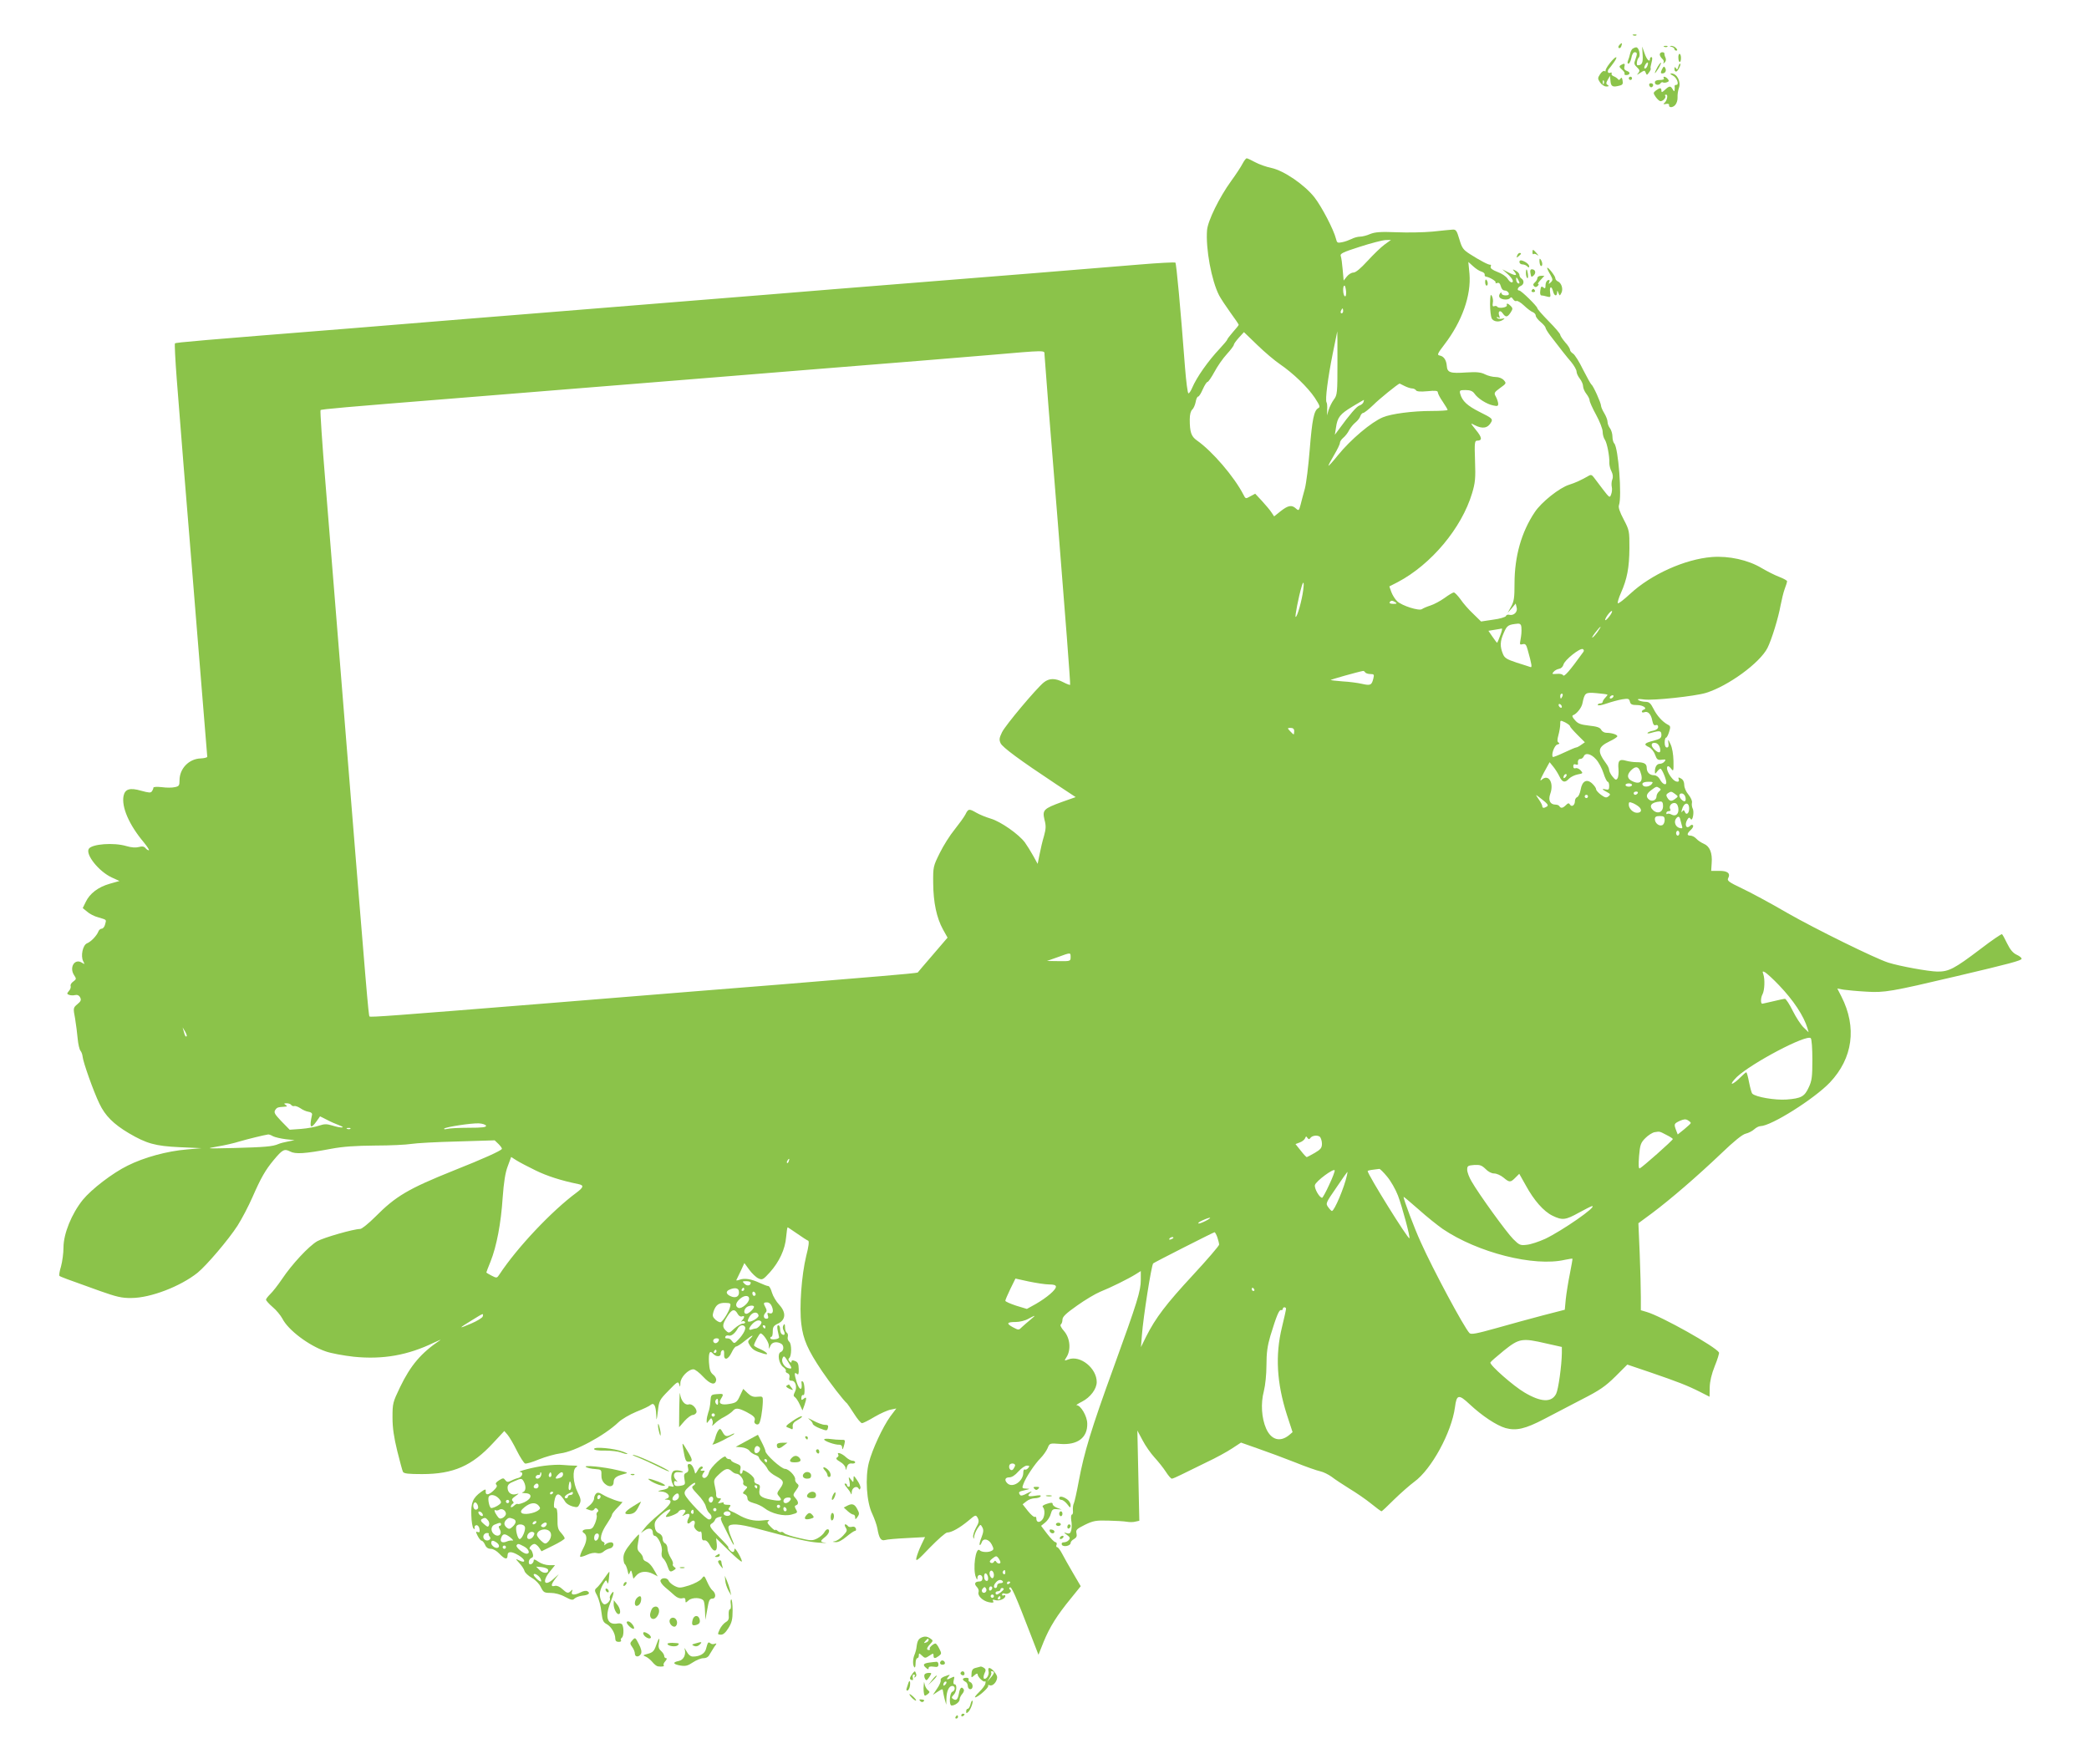 <?xml version="1.0" standalone="no"?>
<!DOCTYPE svg PUBLIC "-//W3C//DTD SVG 20010904//EN"
 "http://www.w3.org/TR/2001/REC-SVG-20010904/DTD/svg10.dtd">
<svg version="1.0" xmlns="http://www.w3.org/2000/svg"
 width="1280pt" height="1081pt" viewBox="0 0 1280 1081"
 preserveAspectRatio="xMidYMid meet">
<g transform="translate(0,1081) scale(0.1,-0.1)"
fill="#8bc34a" stroke="none">
<path d="M10008 10593 c7 -3 16 -2 19 1 4 3 -2 6 -13 5 -11 0 -14 -3 -6 -6z"/>
<path d="M9923 10535 c-7 -8 -9 -16 -4 -19 5 -3 12 1 15 10 8 22 4 25 -11 9z"/>
<path d="M10198 10523 c7 -3 16 -2 19 1 4 3 -2 6 -13 5 -11 0 -14 -3 -6 -6z"/>
<path d="M10243 10523 c9 -2 17 -9 17 -14 0 -5 5 -9 11 -9 8 0 8 5 -1 15 -7 8
-20 14 -29 14 -13 -1 -13 -2 2 -6z"/>
<path d="M10004 10512 c-6 -4 -13 -18 -16 -32 -3 -14 -9 -33 -13 -42 -4 -11
-3 -18 3 -18 6 0 14 16 18 35 3 20 12 35 20 35 17 0 17 -10 4 -46 -9 -22 -7
-30 10 -46 18 -17 19 -22 8 -36 -11 -13 -9 -13 13 2 25 16 27 16 33 0 6 -16 8
-15 20 2 8 10 13 22 10 25 -2 3 1 20 6 38 5 19 5 31 -1 31 -5 0 -9 -4 -9 -10
0 -25 -20 -6 -33 33 l-15 42 3 -52 c3 -48 -4 -63 -31 -63 -9 0 -4 36 7 47 13
13 1 63 -15 63 -6 0 -16 -4 -22 -8z m90 -106 c-3 -9 -10 -16 -15 -16 -6 0 -5
9 1 21 13 24 24 20 14 -5z"/>
<path d="M10170 10476 c0 -7 7 -19 15 -26 8 -7 12 -17 8 -24 -4 -7 -2 -7 7 1
8 7 10 19 5 30 -5 10 -7 21 -7 26 1 4 -5 7 -13 7 -8 0 -15 -6 -15 -14z"/>
<path d="M10284 10455 c1 -33 16 -33 16 0 0 14 -4 25 -9 25 -5 0 -8 -11 -7
-25z"/>
<path d="M9864 10423 c-16 -20 -28 -41 -26 -46 1 -5 -2 -6 -7 -2 -6 3 -18 -6
-27 -20 -15 -23 -15 -27 0 -50 10 -14 26 -25 39 -25 16 0 18 3 8 9 -11 7 -11
12 0 32 l14 24 3 -32 c3 -34 14 -39 58 -27 16 4 20 11 16 31 -3 18 -7 21 -13
11 -6 -9 -11 -10 -16 -2 -5 6 -16 13 -26 17 -10 4 -15 11 -12 17 3 6 -1 7 -10
4 -15 -6 -18 13 -5 26 3 3 16 20 29 38 31 44 11 41 -25 -5z m-37 -125 c-3 -8
-6 -5 -6 6 -1 11 2 17 5 13 3 -3 4 -12 1 -19z"/>
<path d="M10157 10401 c-9 -16 -17 -33 -17 -38 0 -4 9 7 21 26 11 18 18 35 17
37 -2 2 -12 -10 -21 -25z"/>
<path d="M9931 10411 c-11 -7 -10 -12 7 -27 12 -10 19 -21 16 -26 -3 -4 2 -8
10 -8 24 0 28 18 5 25 -14 5 -19 13 -16 26 6 21 0 23 -22 10z"/>
<path d="M10283 10399 c-4 -16 -8 -17 -14 -7 -7 10 -9 9 -9 -5 0 -10 5 -17 12
-15 11 4 32 48 22 48 -3 0 -8 -9 -11 -21z"/>
<path d="M10183 10384 c-9 -19 -8 -24 2 -24 19 0 28 17 18 34 -6 12 -10 10
-20 -10z"/>
<path d="M10250 10347 c25 -12 41 -57 21 -57 -6 0 -10 -3 -10 -7 1 -5 1 -15 0
-23 -1 -12 -4 -12 -12 3 -13 22 -20 22 -47 -3 -18 -17 -22 -18 -22 -5 0 18 -9
19 -33 1 -18 -14 -18 -16 -2 -40 10 -14 23 -26 30 -26 16 0 37 25 28 33 -3 4
-1 7 6 7 14 0 5 -40 -13 -53 -6 -5 -2 -7 11 -4 12 3 21 0 20 -5 -4 -18 20 -20
37 -2 9 9 16 30 15 47 -1 18 3 43 8 57 15 38 -11 90 -46 90 -10 0 -7 -5 9 -13z"/>
<path d="M9980 10330 c0 -5 5 -10 10 -10 6 0 10 5 10 10 0 6 -4 10 -10 10 -5
0 -10 -4 -10 -10z"/>
<path d="M10195 10330 c4 -6 -7 -10 -24 -10 -21 0 -31 -5 -31 -15 0 -17 25
-20 35 -5 4 6 10 8 15 5 4 -3 15 -2 24 1 13 5 14 9 5 20 -13 16 -33 19 -24 4z"/>
<path d="M10106 10285 c4 -8 10 -12 15 -9 14 8 10 24 -6 24 -9 0 -12 -6 -9
-15z"/>
<path d="M7614 9808 c-9 -18 -41 -67 -71 -108 -71 -98 -142 -242 -147 -300 -9
-113 27 -309 74 -400 10 -19 41 -66 69 -105 28 -38 51 -72 51 -75 0 -3 -16
-23 -35 -44 -19 -22 -35 -43 -35 -46 0 -4 -21 -29 -47 -57 -70 -74 -141 -175
-168 -239 -8 -19 -18 -34 -23 -34 -5 0 -14 71 -21 158 -28 370 -53 637 -59
643 -4 3 -104 -2 -222 -12 -118 -10 -415 -34 -660 -54 -1228 -98 -1449 -116
-1615 -130 -99 -8 -295 -24 -435 -35 -140 -11 -363 -29 -495 -40 -132 -11
-355 -29 -495 -40 -140 -11 -336 -27 -435 -35 -99 -8 -407 -33 -685 -56 -940
-75 -1082 -87 -1088 -93 -3 -3 2 -102 11 -219 21 -270 61 -772 87 -1082 11
-132 29 -355 40 -495 11 -140 29 -362 40 -492 11 -130 20 -240 20 -245 0 -4
-18 -9 -40 -10 -72 -2 -130 -62 -130 -134 0 -32 -3 -37 -29 -42 -16 -4 -52 -4
-80 0 -28 3 -51 2 -51 -3 0 -5 -4 -15 -9 -22 -7 -11 -18 -10 -66 3 -69 20 -99
11 -108 -32 -13 -68 34 -177 124 -284 22 -27 36 -49 31 -49 -5 0 -15 6 -21 14
-9 10 -20 12 -41 6 -19 -5 -45 -3 -76 6 -77 23 -211 13 -230 -17 -21 -35 61
-138 140 -175 l48 -22 -60 -17 c-70 -20 -122 -59 -147 -112 l-18 -37 27 -22
c14 -13 45 -29 69 -35 53 -16 49 -12 41 -43 -3 -14 -13 -26 -20 -26 -8 0 -18
-8 -21 -17 -10 -26 -45 -63 -70 -73 -26 -11 -40 -78 -23 -110 10 -19 10 -20
-9 -8 -44 27 -78 -30 -47 -77 15 -22 14 -25 -5 -39 -12 -8 -19 -20 -16 -28 2
-7 -2 -21 -11 -30 -13 -16 -13 -18 2 -24 9 -3 25 -4 36 -1 13 3 24 -1 31 -14
8 -16 5 -24 -17 -42 -26 -22 -26 -24 -14 -87 6 -36 13 -92 16 -125 3 -33 11
-66 17 -73 6 -7 12 -23 13 -35 3 -35 68 -217 103 -289 35 -74 86 -125 180
-181 109 -64 162 -79 311 -86 l135 -6 -91 -8 c-120 -10 -260 -48 -362 -99 -92
-45 -221 -144 -275 -210 -68 -85 -118 -207 -118 -292 0 -34 -7 -85 -15 -115
-9 -29 -13 -55 -10 -58 5 -6 39 -18 251 -94 99 -35 132 -43 190 -42 117 0 301
71 406 155 55 45 189 202 245 289 26 41 67 119 91 174 52 119 80 167 129 226
54 65 66 72 101 54 33 -18 91 -14 251 16 74 14 151 19 270 20 92 0 192 5 222
10 30 5 157 12 283 15 l228 7 24 -23 c13 -13 22 -26 20 -30 -8 -12 -111 -59
-295 -132 -279 -112 -355 -157 -480 -283 -41 -41 -83 -75 -93 -75 -40 0 -224
-53 -263 -75 -52 -30 -156 -142 -216 -232 -25 -37 -58 -79 -72 -92 -14 -14
-26 -29 -26 -34 0 -6 18 -26 40 -45 23 -19 49 -51 60 -71 35 -70 161 -165 265
-201 33 -12 111 -26 173 -33 178 -18 331 9 492 87 30 14 47 21 36 14 -115 -77
-180 -153 -245 -288 -44 -92 -46 -98 -46 -185 0 -65 9 -123 29 -205 16 -63 31
-121 35 -128 5 -11 34 -14 117 -14 192 0 306 50 436 191 l68 73 20 -23 c11
-13 37 -57 57 -98 20 -40 43 -75 50 -78 7 -3 45 8 85 25 40 16 100 33 132 37
86 10 269 108 356 191 19 18 68 47 109 64 41 16 81 35 88 42 20 17 32 -6 34
-62 1 -39 3 -36 10 23 7 65 10 70 66 127 54 56 58 58 65 37 5 -19 6 -17 7 10
1 34 48 83 80 83 10 0 37 -21 60 -46 43 -46 73 -54 79 -21 2 10 -6 26 -19 35
-17 14 -22 31 -25 75 -3 59 5 77 26 52 17 -20 48 -19 46 1 0 9 4 19 11 21 8 3
11 -5 10 -24 -3 -41 24 -36 46 10 9 20 22 37 28 37 6 0 31 16 55 36 43 35 60
41 29 10 -14 -14 -14 -18 1 -42 17 -24 29 -32 82 -48 38 -12 24 8 -18 27 -22
9 -40 20 -40 23 0 14 33 74 40 74 15 0 50 -52 51 -74 l0 -21 11 22 c10 21 40
25 66 9 17 -11 15 -43 -4 -50 -23 -9 -12 -74 16 -93 11 -8 18 -18 15 -23 -3
-4 2 -11 11 -14 10 -4 14 -14 11 -26 -4 -15 0 -20 14 -20 24 0 35 -40 19 -70
-9 -18 -9 -24 0 -30 7 -4 21 -25 30 -45 l17 -37 12 32 c15 44 14 55 -4 40 -10
-9 -15 -9 -15 -1 0 18 4 26 13 23 11 -3 8 76 -4 83 -6 4 -10 1 -8 -6 7 -52
-12 -51 -29 1 -16 52 -16 66 1 52 9 -8 12 -1 11 31 -1 32 -6 42 -23 48 -14 6
-21 4 -21 -3 0 -9 -3 -9 -12 0 -8 8 -9 15 -3 20 16 11 17 88 1 101 -8 7 -12
20 -9 30 3 10 0 22 -6 25 -6 4 -11 19 -11 34 0 20 -3 23 -9 13 -6 -9 -6 -22 1
-34 11 -21 5 -33 -11 -22 -6 3 -11 17 -11 31 0 13 -5 24 -11 24 -7 0 -8 -12
-4 -32 4 -18 8 -37 9 -42 0 -5 -11 -11 -26 -12 -16 -2 -28 1 -28 7 0 5 3 9 8
9 4 0 7 15 7 33 0 26 6 35 32 47 48 23 51 68 8 115 -19 20 -39 54 -45 75 -6
22 -16 40 -22 40 -7 0 -30 9 -52 19 -53 25 -94 31 -124 20 -13 -5 -22 -6 -20
-2 2 5 14 30 27 56 l22 48 30 -41 c16 -22 41 -46 56 -53 24 -11 29 -8 71 38
57 64 93 141 99 216 3 32 7 59 9 59 2 0 28 -18 59 -39 31 -22 61 -41 67 -43 7
-3 3 -36 -12 -93 -29 -120 -43 -314 -30 -418 11 -94 40 -159 126 -287 48 -71
133 -182 155 -200 3 -3 22 -31 42 -62 20 -32 42 -58 49 -58 6 0 41 17 77 39
36 21 81 41 99 44 l34 7 -37 -49 c-46 -64 -110 -201 -131 -282 -24 -92 -14
-243 20 -313 13 -28 28 -69 32 -91 10 -60 22 -78 47 -71 12 4 72 9 134 12
l111 6 -23 -48 c-13 -27 -26 -62 -30 -79 -5 -26 6 -18 83 63 49 50 96 92 106
92 26 0 76 28 128 71 46 39 47 39 59 18 9 -18 7 -29 -11 -60 -12 -22 -19 -47
-17 -57 4 -14 5 -14 6 3 1 11 10 33 20 49 19 28 19 28 30 8 9 -16 7 -30 -5
-62 -9 -22 -14 -43 -11 -46 3 -3 8 4 12 15 9 29 44 22 62 -13 12 -24 13 -30 1
-37 -18 -12 -62 -11 -75 2 -25 25 -44 -116 -23 -166 7 -17 9 -17 9 -2 1 24 31
22 31 -3 0 -13 -7 -20 -19 -20 -28 0 -34 -15 -15 -34 9 -9 13 -23 10 -31 -8
-22 25 -54 63 -62 26 -5 32 -3 26 7 -5 9 -2 10 13 6 23 -8 62 8 62 25 0 6 -4
7 -10 4 -5 -3 -10 -1 -10 5 0 7 7 9 16 6 21 -8 50 14 33 24 -7 5 -7 10 -1 14
10 6 37 -55 122 -276 l53 -137 32 80 c37 90 81 161 168 267 l59 73 -48 82
c-26 45 -57 99 -67 119 -11 21 -24 38 -29 38 -6 0 -8 7 -4 15 3 8 0 15 -7 16
-7 0 -29 23 -50 50 l-38 50 25 20 c14 11 30 35 34 52 8 28 13 32 38 30 l29 -2
-27 10 c-16 6 -28 16 -28 23 0 10 -8 11 -35 2 -22 -7 -31 -14 -25 -20 15 -15
12 -63 -6 -80 -17 -18 -34 -13 -34 10 0 8 -4 13 -9 10 -5 -4 -24 13 -42 35
l-33 42 23 18 c13 11 36 19 52 19 15 0 31 5 35 11 5 8 -6 9 -35 4 -44 -7 -51
-1 -23 22 9 7 -1 5 -23 -6 -29 -16 -41 -18 -46 -9 -10 16 -7 19 33 28 31 7 31
8 6 9 -26 1 -27 3 -17 29 15 41 70 123 105 158 17 17 36 45 43 61 12 30 13 31
75 26 107 -9 170 37 168 124 0 45 -40 113 -65 113 -6 0 9 10 33 22 51 26 90
78 90 120 0 85 -101 166 -173 139 -26 -10 -27 -10 -13 12 30 46 23 118 -14
161 -18 20 -26 37 -20 41 5 3 10 17 10 29 0 18 21 38 89 86 49 35 113 73 142
85 65 26 172 79 217 107 l32 20 0 -53 c0 -69 -20 -133 -166 -536 -139 -382
-181 -522 -214 -698 -12 -66 -26 -127 -30 -136 -5 -9 -7 -28 -6 -43 2 -14 -1
-26 -6 -26 -5 0 -7 -16 -4 -36 4 -19 3 -46 0 -60 -5 -19 -11 -23 -28 -18 -20
6 -20 5 2 -11 18 -13 21 -20 11 -31 -6 -8 -20 -14 -30 -14 -11 0 -16 -5 -13
-14 6 -17 54 -9 54 10 0 7 9 18 21 24 15 9 19 18 15 35 -5 21 1 27 51 52 51
25 68 28 143 26 47 -1 98 -4 114 -7 17 -3 41 -3 54 1 l23 5 -6 277 -6 276 32
-60 c17 -33 50 -80 73 -105 23 -25 54 -64 69 -87 15 -24 32 -43 37 -43 6 0 31
11 57 24 27 13 95 47 153 75 58 27 129 66 159 86 l55 36 105 -37 c58 -20 160
-58 226 -84 66 -27 136 -51 155 -55 19 -4 51 -20 70 -34 19 -15 68 -47 108
-72 40 -24 100 -65 132 -91 33 -27 62 -48 65 -48 3 0 38 33 78 73 40 39 96 88
123 108 105 76 228 302 249 456 10 80 23 82 91 18 76 -71 164 -129 219 -145
66 -18 121 -5 236 55 57 30 163 85 234 122 108 55 142 79 203 139 l73 73 142
-48 c166 -57 226 -80 305 -120 l57 -29 1 57 c1 38 11 81 31 131 17 41 28 79
26 83 -21 36 -351 221 -442 248 l-37 11 0 81 c0 45 -3 165 -7 267 l-8 185 84
62 c111 83 276 225 424 366 78 75 130 117 150 121 17 4 40 16 51 26 12 11 29
20 39 20 66 1 328 166 425 267 141 149 167 338 71 527 l-25 49 39 -7 c21 -3
83 -9 138 -12 112 -7 152 0 555 95 327 77 393 95 397 106 1 6 -12 17 -30 25
-22 10 -40 31 -58 68 -14 29 -28 55 -32 58 -3 3 -62 -37 -131 -90 -161 -122
-195 -140 -266 -139 -54 1 -231 33 -300 55 -79 25 -447 206 -620 305 -101 59
-226 126 -277 150 -80 38 -92 47 -84 62 16 30 -4 46 -56 45 l-48 0 3 48 c5 62
-12 103 -48 118 -16 7 -36 20 -46 31 -9 10 -25 19 -36 19 -23 0 -23 12 2 35
11 10 17 22 14 27 -4 6 -10 6 -17 -1 -25 -25 -38 6 -17 39 8 12 12 13 19 2 12
-19 24 45 12 65 -4 9 -6 24 -4 34 3 11 -6 31 -21 50 -15 17 -26 43 -26 59 0
19 -7 33 -20 40 -16 9 -18 8 -14 -5 8 -21 -19 -19 -38 3 -25 28 -39 62 -32 74
4 7 12 3 23 -11 15 -20 16 -17 15 47 -1 41 -8 81 -18 102 -15 32 -17 33 -13 8
3 -19 0 -28 -9 -28 -9 0 -14 11 -14 30 0 17 4 30 8 30 5 0 13 16 19 35 10 31
9 37 -8 45 -33 18 -66 54 -88 98 -17 34 -27 42 -49 42 -15 0 -34 5 -42 10 -11
7 0 9 35 4 58 -7 308 20 376 40 138 42 332 184 379 276 26 52 67 186 80 260 7
36 18 82 26 103 8 20 14 41 14 46 0 4 -21 16 -47 26 -27 10 -76 35 -110 55
-82 49 -199 75 -304 67 -164 -13 -372 -106 -501 -226 -38 -35 -71 -61 -75 -57
-3 3 5 32 19 63 38 86 51 154 52 274 0 105 0 109 -35 176 -25 47 -34 75 -29
88 19 52 -4 353 -29 378 -6 6 -11 25 -11 42 0 17 -7 40 -15 51 -8 10 -15 28
-15 39 0 11 -9 35 -20 53 -11 18 -20 39 -20 46 0 17 -48 124 -59 130 -4 3 -27
44 -51 91 -23 48 -51 92 -61 98 -11 7 -19 17 -19 24 0 7 -13 28 -30 46 -16 19
-30 40 -30 46 0 6 -31 43 -70 82 -38 39 -70 75 -70 80 0 12 -99 109 -111 109
-16 0 -10 20 9 28 20 8 23 33 5 45 -7 4 -13 14 -13 22 0 8 -10 20 -22 26 -21
11 -22 11 -9 -5 21 -26 9 -28 -35 -6 l-39 20 33 -29 c31 -29 41 -51 23 -51 -5
0 -16 10 -24 23 -8 13 -36 32 -62 41 -31 12 -45 23 -41 32 3 8 2 13 -2 12 -9
-3 -64 26 -125 65 -42 27 -49 37 -65 91 -16 54 -21 61 -43 59 -13 -1 -68 -6
-121 -12 -54 -5 -153 -7 -221 -4 -99 4 -132 1 -162 -11 -20 -9 -48 -16 -62
-16 -13 0 -36 -6 -51 -14 -15 -7 -41 -17 -58 -20 -29 -6 -32 -4 -38 21 -14 56
-87 196 -132 254 -62 78 -188 164 -264 180 -30 6 -75 22 -99 35 -24 13 -47 24
-52 24 -5 0 -16 -15 -25 -32z m869 -497 c-22 -16 -68 -61 -104 -100 -42 -46
-72 -71 -86 -71 -12 0 -30 -11 -41 -25 l-19 -24 -6 67 c-3 37 -8 74 -12 84 -5
14 14 23 117 56 68 22 138 40 157 41 l34 1 -40 -29z m594 -165 c13 -4 22 -12
20 -19 -1 -6 3 -12 8 -12 22 -3 64 -28 59 -36 -3 -5 2 -6 10 -3 10 4 17 -2 22
-20 4 -16 13 -26 24 -26 10 0 20 -7 24 -15 4 -11 -1 -15 -19 -15 -14 0 -25 6
-25 13 0 8 -3 7 -10 -3 -6 -9 -6 -18 0 -24 14 -14 54 -15 63 -2 5 7 11 5 18
-7 6 -9 15 -15 21 -11 5 3 26 -9 46 -28 21 -20 45 -38 55 -41 9 -4 17 -13 17
-21 0 -8 14 -26 30 -39 17 -14 30 -30 30 -35 0 -5 13 -27 29 -48 63 -82 97
-126 129 -163 17 -21 32 -47 32 -57 0 -11 9 -30 20 -44 11 -14 20 -35 20 -46
0 -12 9 -33 20 -47 11 -14 20 -32 20 -40 0 -9 18 -49 40 -89 22 -40 40 -87 40
-103 0 -17 6 -39 14 -50 13 -20 29 -101 27 -143 0 -13 5 -35 13 -50 9 -18 11
-35 5 -50 -5 -13 -6 -34 -3 -46 3 -12 1 -32 -4 -45 -8 -23 -10 -22 -50 30 -23
30 -48 63 -56 74 -12 16 -19 18 -33 9 -41 -24 -80 -42 -118 -54 -59 -18 -171
-107 -211 -168 -82 -122 -124 -272 -124 -437 0 -87 -3 -110 -21 -142 l-21 -38
25 28 24 29 6 -24 c8 -27 -18 -52 -45 -45 -9 3 -19 -1 -21 -8 -3 -6 -38 -17
-79 -22 l-73 -11 -48 47 c-27 25 -62 65 -78 89 -17 23 -35 42 -41 42 -6 0 -31
-15 -57 -34 -25 -18 -64 -39 -86 -46 -22 -7 -45 -17 -52 -22 -17 -13 -122 20
-152 48 -13 12 -29 38 -36 57 l-12 34 51 26 c205 108 392 331 456 545 19 63
22 91 18 198 -4 113 -2 124 13 124 33 0 30 20 -7 65 -36 45 -36 45 -8 30 49
-25 81 -19 102 20 9 18 3 24 -70 60 -78 39 -109 68 -121 113 -5 20 -2 22 33
22 28 0 43 -6 54 -21 20 -30 75 -65 114 -73 27 -6 32 -5 32 11 -1 10 -7 29
-14 42 -13 23 -12 26 26 54 38 27 39 29 22 48 -10 11 -30 19 -49 19 -18 0 -47
7 -65 16 -25 13 -51 16 -114 12 -101 -7 -118 -1 -121 40 -3 37 -19 60 -45 64
-16 3 -11 13 31 68 108 141 164 301 153 432 l-7 73 29 -26 c16 -15 39 -30 51
-33z m233 -69 c0 -5 -4 -5 -10 -2 -5 3 -10 14 -10 23 0 15 2 15 10 2 5 -8 10
-19 10 -23z m-1062 -53 c1 -21 -2 -33 -8 -29 -12 7 -14 65 -2 65 4 0 8 -16 10
-36z m-18 -119 c0 -8 -4 -15 -10 -15 -5 0 -7 7 -4 15 4 8 8 15 10 15 2 0 4 -7
4 -15z m-388 -326 c82 -56 171 -142 214 -206 31 -48 35 -57 21 -64 -26 -15
-37 -69 -52 -255 -8 -99 -21 -206 -30 -239 -9 -33 -21 -77 -26 -98 -10 -36
-11 -38 -28 -23 -26 24 -48 20 -94 -16 l-40 -32 -16 24 c-9 14 -35 45 -58 70
l-42 45 -30 -16 c-28 -16 -29 -16 -42 10 -56 109 -191 267 -286 333 -34 24
-43 51 -43 128 0 30 6 52 15 60 8 7 17 27 21 46 3 19 10 34 15 34 6 0 18 20
29 45 11 25 24 45 29 45 5 0 24 28 42 61 18 34 52 83 76 109 24 26 43 52 43
57 0 6 14 25 31 44 l31 34 82 -79 c44 -43 107 -96 138 -117z m353 7 c0 -184
-1 -196 -22 -224 -12 -16 -26 -45 -32 -63 l-10 -34 1 35 c1 19 0 40 -4 45 -9
16 8 148 38 298 15 75 28 137 28 137 1 0 1 -87 1 -194z m-1795 52 c0 -13 36
-472 81 -1022 44 -549 79 -1000 76 -1002 -2 -2 -21 5 -42 16 -50 26 -86 25
-119 -1 -45 -36 -235 -262 -256 -305 -17 -35 -19 -46 -9 -68 12 -25 114 -101
342 -252 l118 -78 -85 -30 c-112 -41 -120 -49 -106 -109 10 -37 9 -55 -3 -99
-9 -29 -21 -80 -27 -112 l-12 -59 -27 49 c-15 27 -38 64 -51 82 -38 51 -148
128 -209 146 -30 9 -69 25 -88 36 -45 26 -50 26 -68 -11 -9 -17 -39 -58 -66
-92 -28 -34 -69 -99 -91 -144 -40 -81 -41 -84 -40 -185 1 -118 21 -212 60
-283 l28 -50 -90 -105 c-50 -58 -92 -107 -93 -109 -2 -2 -103 -12 -225 -22
-502 -42 -734 -61 -1153 -94 -242 -20 -658 -53 -925 -75 -909 -73 -1050 -84
-1056 -78 -6 7 -16 122 -144 1708 -50 619 -106 1322 -126 1563 -20 241 -33
441 -30 444 6 6 145 18 831 73 275 22 581 47 680 55 99 8 295 24 435 35 140
11 363 29 495 40 132 11 382 31 555 45 662 53 833 67 1095 89 361 31 345 31
345 4z m2206 -193 c16 -8 37 -15 46 -15 9 0 20 -5 24 -11 4 -8 28 -10 70 -6
49 5 64 3 64 -7 0 -7 13 -33 30 -57 16 -24 30 -47 30 -51 0 -3 -44 -6 -97 -6
-117 0 -248 -17 -300 -39 -70 -29 -196 -135 -274 -231 -32 -40 -59 -70 -59
-65 0 4 16 34 35 66 19 32 35 65 35 73 0 8 9 22 21 32 11 9 28 30 36 47 9 16
26 37 39 47 12 10 26 27 29 38 4 11 12 20 18 20 6 0 34 22 62 49 37 37 147
126 161 131 1 0 15 -7 30 -15z m-252 -100 c-3 -8 -15 -17 -25 -20 -17 -6 -57
-52 -127 -148 l-23 -31 7 44 c9 64 25 83 101 129 38 23 69 41 70 41 1 0 0 -7
-3 -15z m-369 -1152 c-8 -62 -36 -163 -46 -163 -6 0 17 120 37 188 11 37 16
25 9 -25z m565 -73 c12 -8 9 -10 -13 -10 -16 0 -26 4 -22 10 8 12 16 12 35 0z
m1313 -84 c-10 -14 -22 -26 -26 -26 -5 0 1 14 13 31 12 16 24 28 27 25 3 -2
-3 -16 -14 -30z m-541 -68 c2 -31 0 -48 -6 -82 -5 -25 -3 -28 14 -23 16 4 22
-2 31 -36 25 -89 28 -109 16 -104 -7 2 -44 15 -84 27 -60 20 -74 28 -84 53
-19 46 -18 78 5 129 20 47 27 51 89 57 11 0 18 -7 19 -21z m468 -28 c-11 -16
-26 -33 -32 -36 -7 -4 1 9 16 29 34 44 46 50 16 7z m-597 -22 c-9 -24 -17 -44
-19 -46 -1 -2 -14 14 -28 35 l-26 38 37 6 c21 3 41 7 45 8 4 0 0 -18 -9 -41z
m509 -102 c-85 -118 -117 -154 -124 -144 -4 8 -21 11 -40 9 -28 -2 -30 -1 -19
12 7 9 22 17 34 19 12 2 23 12 27 26 6 27 99 102 118 95 7 -3 9 -10 4 -17z
m-1337 -126 c3 -5 18 -10 32 -10 22 0 24 -3 18 -27 -10 -41 -17 -45 -70 -33
-26 6 -79 13 -118 15 -39 3 -72 7 -74 8 -2 3 169 51 199 56 4 0 10 -3 13 -9z
m1484 -136 c2 -2 -4 -10 -13 -19 -9 -9 -16 -21 -16 -26 0 -5 -7 -9 -15 -9 -8
0 -15 -4 -15 -9 0 -6 24 -2 53 8 29 10 72 22 96 26 38 6 43 5 48 -14 4 -17 13
-21 44 -21 36 0 65 -20 41 -28 -7 -2 -12 -8 -12 -13 0 -4 7 -6 15 -3 22 9 42
-12 49 -51 5 -24 11 -32 21 -28 10 3 15 -1 15 -11 0 -10 -11 -19 -30 -23 -17
-3 -33 -9 -35 -14 -3 -4 9 -4 27 2 49 14 58 11 58 -14 0 -19 -8 -25 -50 -36
-56 -14 -61 -23 -26 -39 13 -6 30 -26 37 -46 11 -30 16 -34 41 -31 25 3 27 1
17 -11 -6 -8 -19 -14 -29 -14 -18 0 -30 -19 -30 -48 1 -16 2 -15 14 1 7 9 16
17 20 17 9 0 36 -64 36 -84 0 -22 -25 -10 -40 20 -8 14 -22 24 -35 24 -27 0
-45 18 -45 46 0 25 -17 34 -63 34 -18 0 -46 4 -64 9 -41 12 -51 0 -46 -52 2
-23 -1 -49 -6 -56 -8 -12 -13 -11 -30 10 -11 13 -20 31 -21 40 0 9 -8 27 -18
40 -57 77 -53 101 21 137 26 12 47 26 47 31 0 10 -35 21 -67 21 -12 0 -27 8
-32 19 -8 14 -27 20 -74 25 -52 6 -69 12 -87 34 -16 17 -19 27 -11 30 21 7 52
45 57 72 14 66 17 69 86 63 35 -3 65 -7 67 -9z m-275 -9 c-4 -8 -8 -15 -10
-15 -2 0 -4 7 -4 15 0 8 4 15 10 15 5 0 7 -7 4 -15z m311 -5 c-3 -5 -11 -10
-16 -10 -6 0 -7 5 -4 10 3 6 11 10 16 10 6 0 7 -4 4 -10z m-315 -61 c0 -6 -4
-7 -10 -4 -5 3 -10 11 -10 16 0 6 5 7 10 4 6 -3 10 -11 10 -16z m50 -119 c0
-4 21 -28 46 -53 l45 -45 -23 -16 c-12 -9 -26 -16 -31 -16 -4 0 -37 -14 -73
-31 -36 -17 -67 -29 -69 -27 -12 12 9 71 27 76 13 3 16 7 8 12 -9 5 -9 17 -1
46 6 22 11 51 11 66 0 26 0 26 30 12 17 -9 30 -19 30 -24z m-1690 -30 c0 -11
-2 -20 -3 -20 -2 0 -12 9 -22 20 -18 19 -17 20 3 20 15 0 22 -6 22 -20z m2241
-102 c8 -32 -5 -37 -33 -11 -25 23 -23 45 4 41 14 -2 24 -13 29 -30z m-392
-70 c17 -18 37 -57 46 -85 9 -29 21 -53 26 -53 5 0 9 -12 9 -26 0 -21 -4 -25
-20 -21 -28 7 -25 0 6 -16 22 -12 24 -15 10 -26 -13 -11 -21 -9 -46 9 -16 12
-30 27 -30 34 0 7 -11 23 -24 35 -33 31 -62 16 -71 -38 -4 -22 -13 -42 -21
-45 -8 -3 -14 -14 -14 -25 0 -25 -20 -38 -30 -21 -7 11 -12 10 -25 -3 -19 -19
-31 -21 -40 -7 -3 6 -14 10 -24 10 -33 0 -46 27 -32 66 24 67 -10 124 -52 87
-14 -13 -10 0 14 45 l34 62 22 -27 c13 -16 30 -43 38 -60 18 -38 34 -41 59
-14 10 10 33 22 53 26 33 6 34 7 18 25 -9 10 -23 16 -31 13 -9 -3 -14 1 -14
12 0 11 5 15 15 11 8 -3 14 -2 14 2 -3 20 2 32 15 32 8 0 16 7 20 15 9 25 45
17 75 -17z m271 -74 c22 -57 3 -84 -45 -62 -34 15 -39 37 -14 65 29 30 47 29
59 -3z m-458 -36 c-7 -7 -12 -8 -12 -2 0 14 12 26 19 19 2 -3 -1 -11 -7 -17z
m528 -43 c-14 -16 -46 -20 -54 -6 -9 13 5 21 37 21 25 0 28 -2 17 -15z m-120
-5 c0 -5 -9 -10 -20 -10 -11 0 -20 5 -20 10 0 6 9 10 20 10 11 0 20 -4 20 -10z
m168 -19 c10 -6 10 -10 -3 -21 -8 -7 -15 -20 -15 -30 0 -23 -28 -34 -46 -19
-21 17 -17 35 14 58 31 23 32 24 50 12z m-133 -31 c-3 -5 -10 -10 -16 -10 -5
0 -9 5 -9 10 0 6 7 10 16 10 8 0 12 -4 9 -10z m229 -5 c20 -15 20 -15 0 -30
-22 -17 -34 -15 -48 8 -8 13 -7 20 4 27 19 12 21 12 44 -5z m64 -23 c4 -24 -7
-29 -26 -10 -18 18 -15 40 6 36 9 -2 18 -13 20 -26z m-860 -26 c17 -15 19 -22
10 -28 -18 -11 -28 -10 -28 3 0 6 -10 25 -22 42 -20 29 -20 30 -3 17 11 -8 30
-23 43 -34z m262 34 c0 -5 -4 -10 -10 -10 -5 0 -10 5 -10 10 0 6 5 10 10 10 6
0 10 -4 10 -10z m317 -68 c15 -18 8 -32 -17 -32 -24 0 -50 26 -50 50 0 17 3
18 28 8 15 -7 32 -18 39 -26z m143 9 c0 -37 -32 -51 -60 -26 -30 27 -12 50 43
54 12 1 17 -7 17 -28z m93 -8 c7 -37 -13 -59 -41 -44 -10 6 -22 7 -26 4 -3 -3
-6 -1 -6 5 0 7 7 12 16 12 8 0 12 5 9 10 -11 17 3 40 24 40 12 0 20 -9 24 -27z
m67 -8 c0 -29 -18 -42 -26 -20 -6 13 -9 14 -16 3 -6 -8 -7 -5 -2 12 12 45 44
49 44 5z m-150 -70 c0 -14 -7 -28 -15 -31 -20 -8 -45 13 -45 37 0 14 7 19 30
19 25 0 30 -4 30 -25z m96 2 c2 -7 6 -22 9 -34 6 -18 4 -21 -14 -16 -25 6 -37
39 -20 59 12 15 21 12 25 -9z m-6 -82 c0 -8 -4 -15 -10 -15 -5 0 -10 7 -10 15
0 8 5 15 10 15 6 0 10 -7 10 -15z m-3730 -760 c0 -24 -2 -25 -72 -24 l-73 1
65 23 c82 30 80 30 80 0z m4341 -172 c88 -92 151 -187 174 -263 l7 -25 -30 29
c-17 16 -47 62 -67 102 -20 41 -42 74 -48 74 -7 0 -39 -7 -72 -15 -33 -8 -63
-14 -67 -15 -11 0 -10 38 2 59 12 23 15 89 5 120 -7 21 -6 22 11 13 10 -6 49
-41 85 -79z m-9757 -312 c-6 -6 -11 1 -18 29 l-7 25 15 -25 c8 -14 12 -27 10
-29z m9961 -144 c0 -104 -3 -129 -22 -169 -26 -57 -46 -68 -136 -75 -70 -5
-189 15 -210 36 -5 5 -13 36 -20 70 -6 33 -14 61 -17 61 -3 0 -21 -16 -40 -35
-19 -19 -40 -35 -47 -35 -7 0 6 18 29 41 90 85 427 263 453 238 6 -6 10 -64
10 -132z m-9320 -278 c4 -5 12 -8 18 -6 7 2 23 -4 37 -13 14 -10 36 -20 50
-22 15 -2 24 -9 22 -18 -18 -80 -9 -92 28 -40 l21 30 42 -21 c22 -12 57 -27
76 -34 46 -17 10 -18 -44 -1 -33 10 -47 10 -80 -1 -22 -8 -71 -17 -110 -20
l-70 -5 -50 51 c-41 43 -48 54 -39 69 11 17 15 18 57 21 18 1 19 3 7 11 -12 8
-11 10 7 10 12 0 25 -5 28 -11z m8575 -110 c0 -3 -18 -20 -40 -38 l-40 -32
-10 26 c-14 38 -13 40 22 57 25 11 37 12 50 4 10 -6 18 -13 18 -17z m-7382
-16 c3 -10 -23 -13 -105 -13 -59 0 -119 -3 -133 -7 -14 -3 -22 -3 -18 2 10 10
165 34 212 32 22 -1 41 -8 44 -14z m-831 -19 c-3 -3 -12 -4 -19 -1 -8 3 -5 6
6 6 11 1 17 -2 13 -5z m8066 -39 c20 -10 37 -21 37 -24 0 -8 -189 -175 -203
-180 -7 -2 -8 22 -4 75 6 70 10 82 39 111 17 17 43 34 57 36 32 5 28 6 74 -18z
m-8540 -7 c12 -6 46 -14 77 -18 l55 -6 -40 -8 c-22 -4 -49 -11 -60 -16 -34
-15 -84 -19 -270 -24 -175 -4 -178 -4 -103 9 43 7 104 21 135 31 51 15 154 40
176 43 5 1 18 -4 30 -11z m6427 -46 c0 -25 -8 -35 -44 -56 -25 -14 -47 -26
-49 -26 -3 0 -20 18 -37 40 l-32 40 26 10 c15 5 29 17 33 26 5 13 7 13 14 2 7
-9 11 -10 17 -2 11 17 45 21 60 8 6 -7 12 -26 12 -42z m-4819 -163 c71 -35
159 -63 262 -84 36 -7 34 -19 -10 -52 -153 -113 -366 -339 -473 -502 -15 -23
-17 -23 -48 -7 -18 9 -32 18 -32 19 0 2 11 32 26 68 37 93 64 235 74 391 7 95
16 153 31 192 l21 57 33 -21 c19 -12 71 -39 116 -61z m1552 56 c-3 -9 -8 -14
-10 -11 -3 3 -2 9 2 15 9 16 15 13 8 -4z m4322 -75 c15 0 40 -11 57 -25 37
-31 43 -31 73 -1 l24 24 40 -71 c50 -92 110 -160 164 -186 60 -29 79 -27 162
19 40 22 76 40 80 40 35 0 -183 -151 -288 -201 -38 -17 -88 -34 -112 -36 -39
-5 -46 -2 -83 35 -41 41 -209 273 -255 353 -15 25 -27 57 -27 72 0 23 4 26 43
29 35 2 46 -2 69 -24 16 -17 37 -28 53 -28z m-1011 -70 c-20 -44 -40 -80 -43
-79 -17 1 -49 58 -44 78 6 24 116 105 121 90 2 -5 -13 -45 -34 -89z m355 51
c23 -27 53 -80 67 -117 26 -69 76 -255 70 -261 -8 -8 -256 391 -256 412 0 2
15 6 33 8 17 2 35 5 39 5 3 1 25 -20 47 -47z m-246 7 c-16 -74 -77 -218 -92
-218 -3 0 -14 11 -23 24 -16 22 -15 25 50 119 36 54 67 97 68 97 1 0 0 -10 -3
-22z m587 -328 c214 -145 560 -233 749 -189 24 5 45 8 46 7 1 -2 -6 -43 -16
-93 -10 -49 -21 -119 -25 -155 l-6 -65 -132 -34 c-72 -19 -201 -54 -285 -78
-125 -35 -157 -41 -167 -31 -33 34 -225 392 -299 558 -39 85 -105 261 -105
277 0 2 42 -33 93 -78 50 -45 117 -98 147 -119z m-1453 49 c-22 -11 -41 -18
-44 -15 -4 3 9 12 28 20 50 22 60 18 16 -5z m72 -100 c6 -18 11 -38 11 -45 0
-7 -72 -91 -160 -186 -164 -177 -229 -262 -287 -377 l-32 -65 6 75 c8 108 58
427 69 438 6 6 368 190 376 191 3 0 11 -14 17 -31z m-269 -3 c0 -2 -7 -7 -16
-10 -8 -3 -12 -2 -9 4 6 10 25 14 25 6z m-762 -286 c29 0 42 -4 42 -14 0 -19
-55 -66 -122 -105 l-56 -31 -66 20 c-36 12 -66 25 -66 30 0 5 14 38 31 73 l31
63 82 -18 c44 -9 100 -18 124 -18z m-1828 11 c0 -19 -22 -23 -38 -7 -15 15
-14 16 11 16 15 0 27 -4 27 -9z m-73 -51 c6 -30 -14 -45 -43 -35 -36 13 -41
33 -12 44 30 13 52 9 55 -9z m33 10 c0 -5 -5 -10 -11 -10 -5 0 -7 5 -4 10 3 6
8 10 11 10 2 0 4 -4 4 -10z m3125 0 c3 -5 1 -10 -4 -10 -6 0 -11 5 -11 10 0 6
2 10 4 10 3 0 8 -4 11 -10z m-3055 -31 c0 -5 -4 -9 -10 -9 -5 0 -10 7 -10 16
0 8 5 12 10 9 6 -3 10 -10 10 -16z m-40 -27 c0 -24 -45 -63 -65 -56 -21 9 -19
30 7 54 27 25 58 26 58 2z m-117 -51 c-6 -26 -39 -81 -56 -92 -5 -3 -19 3 -32
14 -19 18 -21 25 -13 51 14 41 32 54 73 53 32 -1 34 -3 28 -26z m257 3 c12
-30 4 -48 -17 -40 -11 4 -13 1 -8 -14 5 -14 2 -20 -9 -20 -18 0 -21 21 -5 37
8 8 8 17 0 31 -15 28 -14 32 9 32 13 0 24 -10 30 -26z m-110 -1 c0 -12 -33
-43 -47 -43 -16 0 -17 22 -1 38 13 13 48 17 48 5z m3260 -12 c0 -6 -11 -56
-25 -113 -42 -172 -32 -341 30 -536 l35 -107 -21 -18 c-55 -45 -110 -30 -141
40 -28 64 -34 154 -14 229 9 36 16 103 16 160 0 75 6 118 24 179 37 121 53
160 65 158 6 -2 11 2 11 7 0 6 5 10 10 10 6 0 10 -4 10 -9z m-3359 -33 c6 -11
17 -17 25 -14 17 7 18 -5 2 -23 -9 -10 -9 -12 -1 -7 6 3 14 2 18 -4 3 -5 -3
-10 -13 -10 -11 0 -34 -14 -52 -30 -31 -29 -34 -30 -51 -14 -25 23 -24 39 8
89 28 45 45 48 64 13z m127 -8 c3 -15 -54 -47 -65 -36 -3 3 2 17 11 31 18 28
49 30 54 5z m-1690 -6 c-2 -8 -34 -28 -72 -44 -80 -34 -79 -31 6 21 73 45 70
44 66 23z m3357 -19 c-16 -13 -40 -34 -52 -45 -21 -21 -21 -21 -57 -2 -42 23
-37 32 18 32 23 0 57 8 76 19 47 25 50 25 15 -4z m-1650 -14 c6 -10 -21 -41
-35 -41 -5 0 -15 -3 -24 -6 -22 -8 -20 8 4 34 22 23 45 28 55 13z m-100 -31
c7 -12 -10 -46 -42 -79 -21 -23 -25 -24 -36 -10 -12 16 -18 19 -38 19 -5 0 -7
5 -4 11 4 6 12 8 19 6 15 -6 39 12 55 41 12 23 35 29 46 12z m125 0 c0 -5 -2
-10 -4 -10 -3 0 -8 5 -11 10 -3 6 -1 10 4 10 6 0 11 -4 11 -10z m-286 -85 c-4
-8 -12 -15 -20 -15 -8 0 -14 7 -14 15 0 8 9 15 20 15 13 0 18 -5 14 -15z
m5072 -17 l94 -21 0 -36 c-1 -78 -21 -223 -35 -251 -28 -55 -93 -52 -194 8
-67 39 -214 168 -209 184 2 5 39 37 83 73 94 75 111 78 261 43z m-5086 -48 c0
-5 -5 -10 -11 -10 -5 0 -7 5 -4 10 3 6 8 10 11 10 2 0 4 -4 4 -10z m439 -64
c26 -41 26 -45 1 -39 -24 6 -44 39 -36 59 8 20 12 18 35 -20z m1391 -635 c0
-3 -5 -13 -10 -21 -12 -19 -33 0 -25 23 6 14 35 13 35 -2z m80 -16 c-7 -8 -16
-12 -21 -9 -5 3 -9 -6 -9 -19 0 -54 -66 -97 -98 -65 -19 19 -14 36 12 36 16 0
36 13 56 36 18 20 41 36 52 36 17 0 18 -3 8 -15z m-170 -577 c0 -12 -18 -10
-26 3 -5 8 -9 8 -14 -1 -4 -7 -13 -9 -20 -5 -9 6 -6 13 11 26 22 17 25 17 37
2 6 -9 12 -20 12 -25z m-40 -79 c0 -10 -4 -19 -9 -19 -12 0 -23 29 -15 41 8
14 24 0 24 -22z m70 15 c0 -8 -5 -12 -10 -9 -6 4 -8 11 -5 16 9 14 15 11 15
-7z m-107 -23 c5 -22 -1 -33 -14 -25 -12 7 -12 44 0 44 5 0 11 -9 14 -19z m92
-31 c3 -5 -3 -10 -14 -10 -12 0 -21 -7 -21 -15 0 -8 -4 -15 -10 -15 -14 0 -13
18 3 35 14 17 33 19 42 5z m45 -4 c0 -3 -4 -8 -10 -11 -5 -3 -10 -1 -10 4 0 6
5 11 10 11 6 0 10 -2 10 -4z m-150 -60 c-15 -15 -33 4 -19 20 10 12 14 12 20
2 5 -7 4 -17 -1 -22z m40 25 c0 -6 -4 -13 -10 -16 -5 -3 -10 1 -10 9 0 9 5 16
10 16 6 0 10 -4 10 -9z m70 -7 c0 -8 -32 -33 -42 -34 -5 0 -8 5 -8 10 0 6 7
10 15 10 8 0 15 5 15 10 0 6 5 10 10 10 6 0 10 -3 10 -6z m-60 -44 c0 -5 -4
-10 -10 -10 -5 0 -10 5 -10 10 0 6 5 10 10 10 6 0 10 -4 10 -10z m40 -10 c0
-5 -5 -10 -11 -10 -5 0 -7 5 -4 10 3 6 8 10 11 10 2 0 4 -4 4 -10z"/>
<path d="M9100 9082 c0 -12 4 -22 9 -22 10 0 9 26 -2 36 -4 4 -7 -2 -7 -14z"/>
<path d="M9130 8947 c0 -38 5 -77 10 -88 12 -21 46 -25 70 -8 12 9 11 10 -7 6
-13 -3 -26 0 -30 5 -4 7 -1 8 7 3 10 -6 12 -4 7 9 -11 28 4 40 20 17 19 -27
29 -26 49 4 14 22 14 26 1 40 -18 18 -28 19 -24 4 3 -13 -50 -21 -58 -9 -3 5
-12 7 -19 4 -10 -4 -12 2 -9 20 3 13 0 32 -6 43 -8 14 -10 3 -11 -50z"/>
<path d="M9390 9263 c0 -9 3 -13 7 -10 3 4 13 1 22 -5 10 -8 9 -4 -3 10 -23
26 -26 27 -26 5z"/>
<path d="M9296 9244 c-5 -14 -4 -15 9 -4 17 14 19 20 6 20 -5 0 -12 -7 -15
-16z"/>
<path d="M9433 9207 c1 -15 5 -27 10 -27 10 0 9 22 -2 39 -7 10 -9 7 -8 -12z"/>
<path d="M9310 9205 c0 -8 8 -15 18 -15 10 0 23 -5 30 -12 8 -8 12 -8 12 -1 0
12 -17 27 -42 36 -12 4 -18 1 -18 -8z"/>
<path d="M9480 9168 c0 -4 8 -22 19 -40 16 -30 17 -35 3 -48 -14 -13 -15 -12
-9 2 4 12 2 15 -9 11 -7 -3 -14 -16 -14 -30 0 -21 -3 -23 -14 -14 -11 9 -15 6
-18 -19 -3 -17 0 -30 6 -30 6 0 22 -3 35 -7 22 -6 23 -4 19 25 -5 38 9 43 18
7 7 -29 24 -34 25 -7 0 14 2 14 8 -3 8 -19 8 -19 18 0 13 24 0 63 -22 71 -8 4
-15 12 -15 20 0 13 -49 75 -50 62z"/>
<path d="M9350 9136 c0 -14 4 -27 8 -30 5 -3 6 8 4 25 -5 35 -12 38 -12 5z"/>
<path d="M9378 9134 c4 -23 6 -24 20 -11 16 16 9 37 -12 37 -9 0 -12 -9 -8
-26z"/>
<path d="M9420 9106 c0 -7 -7 -19 -15 -26 -11 -9 -13 -16 -5 -24 7 -7 14 -6
22 2 7 7 8 12 3 12 -5 0 2 11 15 25 l23 25 -21 0 c-12 0 -22 -6 -22 -14z"/>
<path d="M9385 9030 c-3 -5 1 -10 10 -10 9 0 13 5 10 10 -3 6 -8 10 -10 10 -2
0 -7 -4 -10 -10z"/>
<path d="M4822 2321 c-9 -5 -4 -11 14 -20 26 -11 26 -11 14 6 -8 10 -15 19
-15 20 0 1 -6 -2 -13 -6z"/>
<path d="M4162 2185 l-1 -120 33 38 c18 20 41 37 50 37 9 0 19 7 23 15 7 21
-26 57 -47 50 -23 -7 -48 23 -53 65 -2 19 -4 -19 -5 -85z"/>
<path d="M4534 2258 c-17 -38 -23 -43 -64 -50 -52 -9 -71 2 -52 32 18 29 16
32 -25 28 -36 -3 -37 -4 -40 -44 -1 -23 -7 -54 -13 -68 -5 -15 -10 -37 -10
-49 0 -20 0 -20 14 -1 13 17 15 18 21 2 4 -9 3 -23 -1 -30 -4 -7 3 -3 15 9 12
13 39 32 60 42 20 11 43 27 50 35 18 21 34 20 84 -5 46 -24 58 -36 50 -55 -6
-15 16 -29 27 -18 10 10 22 79 24 134 1 34 0 35 -33 32 -25 -3 -40 3 -60 22
l-27 26 -20 -42z m-134 -40 c0 -16 -3 -19 -11 -11 -6 6 -8 16 -5 22 11 17 16
13 16 -11z m-20 -78 c0 -5 -4 -10 -10 -10 -5 0 -10 5 -10 10 0 6 5 10 10 10 6
0 10 -4 10 -10z"/>
<path d="M4856 2103 c-40 -27 -45 -34 -30 -39 11 -4 22 -9 26 -11 5 -2 7 6 5
17 -1 16 7 27 31 40 18 10 30 20 25 22 -4 3 -30 -10 -57 -29z"/>
<path d="M4958 2114 c12 -9 22 -22 22 -28 0 -6 20 -19 44 -28 42 -16 44 -16
49 3 4 15 0 19 -20 19 -13 0 -45 12 -71 26 -26 14 -37 18 -24 8z"/>
<path d="M4032 2075 c0 -11 4 -31 8 -45 6 -20 8 -21 8 -5 0 11 -4 31 -8 45 -6
20 -8 21 -8 5z"/>
<path d="M4403 2048 c-6 -7 -15 -27 -19 -43 -4 -17 -12 -36 -18 -44 -6 -7 22
3 62 23 39 20 72 39 72 41 0 3 -9 1 -19 -5 -29 -15 -39 -12 -54 16 -11 20 -16
23 -24 12z"/>
<path d="M4576 1982 l-68 -37 36 -3 c20 -2 41 -11 48 -21 7 -10 23 -21 36 -25
12 -4 22 -11 22 -16 0 -5 10 -18 21 -29 12 -11 27 -30 33 -43 6 -13 29 -32 51
-43 48 -26 52 -37 25 -75 -21 -29 -21 -32 -5 -50 22 -25 9 -30 -49 -19 -64 12
-79 25 -72 62 5 23 2 30 -14 34 -13 4 -20 12 -18 23 2 12 -11 28 -34 44 -29
19 -38 22 -38 11 0 -8 -5 -15 -10 -15 -6 0 -8 11 -4 25 5 22 2 28 -25 38 -17
6 -31 15 -31 19 0 4 -6 8 -14 8 -8 0 -16 6 -19 13 -6 18 -95 -63 -103 -95 -7
-28 -29 -44 -40 -27 -3 5 0 17 7 25 7 8 8 14 3 13 -20 -3 -28 2 -15 10 9 6 10
11 3 15 -6 4 -18 -6 -26 -21 -8 -15 -16 -25 -17 -20 -8 36 -21 57 -35 57 -10
0 -13 -7 -8 -24 4 -16 1 -25 -11 -30 -13 -5 -16 -14 -11 -40 6 -31 4 -34 -21
-39 -33 -6 -43 -1 -43 19 0 9 5 12 13 8 10 -6 10 -4 0 7 -22 22 -16 51 10 49
37 -3 44 2 12 9 -17 4 -35 2 -40 -4 -15 -14 -16 -54 -3 -78 9 -17 8 -19 -11
-14 -12 3 -19 1 -16 -4 3 -4 -7 -11 -22 -15 -45 -9 -50 -12 -22 -13 41 -1 65
-35 32 -44 -14 -4 -12 -5 5 -6 38 -2 24 -28 -47 -87 -38 -31 -79 -70 -91 -87
l-23 -30 23 16 c27 19 50 12 50 -14 0 -10 5 -19 10 -19 21 0 51 -64 45 -96 -4
-21 0 -35 9 -43 8 -7 20 -28 26 -47 12 -36 17 -39 40 -24 13 8 13 11 1 19 -7
5 -11 13 -8 18 3 5 -3 22 -14 39 -10 16 -19 41 -19 55 0 15 -7 29 -15 33 -8 3
-15 16 -15 28 0 15 -9 27 -22 33 -16 7 -24 20 -26 42 -3 26 4 38 34 67 41 38
82 53 51 18 -10 -10 -17 -21 -17 -24 0 -11 72 16 77 29 6 14 43 18 43 5 0 -4
-6 -14 -12 -21 -11 -11 -9 -12 8 -3 27 14 36 5 23 -20 -15 -28 -6 -44 13 -24
19 18 32 7 22 -19 -7 -16 24 -47 38 -39 5 3 8 -9 8 -26 0 -23 4 -30 16 -28 10
2 23 -9 33 -29 23 -47 48 -44 43 5 l-4 37 76 -74 c41 -41 78 -72 81 -69 3 3
-6 25 -20 49 -14 25 -25 36 -25 27 0 -22 -13 -23 -30 -3 -7 8 -10 15 -7 15 3
0 -21 27 -54 60 -62 63 -68 74 -45 87 7 4 15 14 18 22 2 8 15 15 29 17 13 1
18 0 11 -2 -9 -4 -6 -18 12 -52 13 -26 32 -64 42 -84 26 -53 28 -40 3 16 -11
26 -18 54 -15 62 8 21 68 17 171 -11 258 -69 316 -82 380 -87 39 -3 58 -3 43
-1 -34 5 -35 10 -3 35 25 19 34 48 15 48 -5 0 -14 -9 -20 -20 -6 -11 -25 -27
-42 -36 -30 -15 -37 -15 -111 2 -44 10 -85 23 -92 30 -7 7 -15 10 -19 7 -3 -3
-12 0 -21 7 -8 7 -15 9 -15 5 0 -4 -12 4 -27 19 -22 23 -25 29 -13 37 10 6 -4
7 -38 3 -51 -6 -100 6 -152 37 -8 5 -26 14 -39 19 -19 9 -21 13 -11 25 10 13
8 15 -14 15 -15 0 -25 4 -22 9 4 5 -4 7 -16 3 -21 -5 -22 -4 -9 11 12 15 11
17 -3 17 -14 0 -20 10 -18 31 0 3 -3 23 -8 44 -8 36 -7 41 26 72 39 37 55 40
78 18 8 -8 21 -15 30 -15 19 0 46 -38 40 -55 -3 -7 2 -15 12 -19 16 -6 16 -8
-1 -26 -16 -18 -16 -20 -1 -26 9 -3 16 -14 16 -25 0 -13 11 -21 39 -29 21 -5
50 -19 64 -30 43 -34 120 -53 167 -40 37 10 39 12 27 32 -9 16 -9 22 1 25 17
6 15 23 -5 45 -15 17 -15 20 5 47 18 25 19 31 6 41 -8 7 -13 18 -12 24 5 20
-39 66 -62 66 -22 0 -120 88 -120 109 0 5 -10 30 -23 55 l-23 45 -68 -37z m79
-42 c10 -16 -16 -43 -28 -31 -11 11 -2 41 12 41 5 0 13 -5 16 -10z m45 -80 c0
-5 -2 -10 -4 -10 -3 0 -8 5 -11 10 -3 6 -1 10 4 10 6 0 11 -4 11 -10z m-451
-153 c-14 -8 -10 -16 27 -55 24 -24 46 -57 49 -73 4 -15 13 -33 21 -40 19 -15
18 -39 -2 -39 -18 0 -135 122 -147 152 -6 16 0 27 25 49 17 16 34 26 37 23 3
-4 -1 -11 -10 -17z m391 -7 c0 -5 -2 -10 -4 -10 -3 0 -8 5 -11 10 -3 6 -1 10
4 10 6 0 11 -4 11 -10z m-480 -59 c0 -10 -9 -21 -20 -24 -22 -6 -27 12 -8 31
17 17 28 15 28 -7z m210 -15 c0 -8 -4 -17 -9 -21 -12 -7 -24 12 -16 25 9 15
25 12 25 -4z m469 -12 c-6 -8 -18 -14 -25 -14 -20 0 -17 28 4 33 25 5 35 -3
21 -19z m-59 -34 c0 -5 -4 -10 -10 -10 -5 0 -10 5 -10 10 0 6 5 10 10 10 6 0
10 -4 10 -10z m40 -21 c0 -5 -4 -9 -10 -9 -5 0 -10 7 -10 16 0 8 5 12 10 9 6
-3 10 -10 10 -16z m-430 1 c0 -5 -4 -10 -10 -10 -5 0 -10 5 -10 10 0 6 5 10
10 10 6 0 10 -4 10 -10z m-140 -16 c0 -8 -5 -12 -10 -9 -6 4 -8 11 -5 16 9 14
15 11 15 -7z m225 -3 c3 -5 1 -13 -5 -16 -15 -9 -43 3 -35 15 8 13 32 13 40 1z"/>
<path d="M4935 2000 c3 -5 8 -10 11 -10 2 0 4 5 4 10 0 6 -5 10 -11 10 -5 0
-7 -4 -4 -10z"/>
<path d="M5050 1990 c0 -10 68 -34 93 -32 9 0 17 -6 17 -15 0 -22 6 -14 14 19
6 25 4 27 -21 26 -16 0 -45 2 -65 5 -21 3 -38 2 -38 -3z"/>
<path d="M4184 1943 c15 -84 17 -89 36 -89 27 0 25 12 -11 71 -28 47 -30 48
-25 18z"/>
<path d="M4760 1956 c0 -24 14 -26 40 -5 l25 19 -32 0 c-22 0 -33 -5 -33 -14z"/>
<path d="M3640 1932 c0 -7 25 -11 68 -10 37 0 80 -5 95 -11 16 -6 34 -11 40
-10 7 0 -6 7 -28 15 -52 20 -175 31 -175 16z"/>
<path d="M5000 1921 c0 -6 5 -13 10 -16 6 -3 10 1 10 9 0 9 -4 16 -10 16 -5 0
-10 -4 -10 -9z"/>
<path d="M5136 1898 c4 -6 1 -14 -7 -18 -9 -6 -5 -13 19 -27 18 -10 32 -27 33
-38 1 -16 2 -15 8 5 5 18 14 24 29 23 12 -2 22 2 22 7 0 6 -8 10 -17 10 -9 0
-27 10 -40 22 -24 23 -58 34 -47 16z"/>
<path d="M3905 1882 c28 -11 83 -36 123 -56 39 -20 72 -34 72 -31 0 9 -182 94
-215 100 -17 3 -8 -3 20 -13z"/>
<path d="M4852 1878 c-19 -19 -14 -28 16 -28 35 0 45 9 31 27 -14 16 -31 17
-47 1z"/>
<path d="M3335 1829 c-66 -8 -175 -37 -147 -38 21 -1 13 -29 -10 -36 -13 -3
-34 -11 -47 -18 -19 -9 -25 -9 -35 4 -10 14 -14 14 -38 -1 -19 -12 -24 -20
-17 -27 8 -8 2 -18 -18 -37 -30 -28 -49 -29 -47 -3 2 14 -3 14 -28 -4 -51 -37
-63 -66 -60 -143 1 -39 7 -75 13 -81 7 -7 9 -5 7 5 -2 8 4 15 12 15 8 0 17
-11 18 -24 3 -18 0 -22 -11 -18 -13 5 -13 2 0 -24 8 -16 19 -29 24 -29 5 0 15
-11 21 -25 7 -17 19 -25 36 -25 14 0 36 -13 52 -30 33 -35 50 -38 50 -10 0 26
25 26 68 0 46 -28 45 -53 -1 -29 -20 10 -19 8 4 -17 15 -16 30 -38 33 -50 3
-11 24 -30 45 -42 23 -13 46 -37 55 -57 16 -32 21 -35 60 -35 26 0 61 -9 88
-24 39 -21 48 -22 59 -10 8 7 29 15 47 17 39 4 51 15 32 27 -8 5 -24 3 -41 -6
-39 -20 -63 -18 -54 4 5 14 4 15 -6 5 -18 -18 -24 -16 -54 11 -16 15 -33 22
-45 19 -26 -7 -25 7 2 43 l22 29 -30 -27 c-58 -54 -76 -19 -23 45 l30 37 -36
0 c-21 0 -49 9 -66 21 -23 16 -29 17 -29 6 0 -8 -7 -17 -15 -21 -10 -3 -15 1
-15 13 0 10 7 22 16 25 11 4 13 13 8 28 -3 13 -11 25 -16 26 -12 5 11 32 27
32 7 0 19 -10 28 -22 l15 -23 71 35 c39 19 71 39 71 44 0 6 -10 20 -22 34 -19
20 -23 34 -22 88 0 47 -3 64 -13 64 -9 0 -11 10 -7 38 10 61 31 61 69 -2 6 -9
25 -21 43 -26 30 -8 34 -6 44 16 9 20 7 32 -13 72 -28 55 -33 137 -9 152 12 8
9 10 -11 10 -14 0 -46 2 -70 4 -24 3 -75 0 -114 -5z m-21 -63 c-3 -9 -13 -16
-21 -16 -8 0 -13 6 -10 13 2 6 10 11 16 10 6 -2 11 2 11 9 0 6 2 9 5 6 3 -3 3
-13 -1 -22z m62 -3 c-10 -10 -19 5 -10 18 6 11 8 11 12 0 2 -7 1 -15 -2 -18z
m74 13 c0 -8 -7 -17 -16 -20 -30 -11 -37 -6 -19 14 21 23 35 26 35 6z m-240
-45 c15 -30 12 -59 -7 -64 -10 -3 -3 -5 15 -6 45 -1 43 -32 -4 -55 -20 -9 -39
-14 -42 -11 -3 3 -14 -2 -24 -12 -10 -9 -18 -11 -18 -5 0 6 5 14 11 18 8 4 8
9 0 17 -8 8 -3 16 17 30 24 17 25 18 4 12 -29 -8 -52 10 -52 40 0 17 10 27 38
38 48 21 49 20 62 -2z m290 -26 c0 -14 -4 -25 -10 -25 -8 0 -8 23 -1 48 4 12
11 -3 11 -23z m-200 0 c0 -8 -7 -15 -15 -15 -16 0 -20 12 -8 23 11 12 23 8 23
-8z m90 -39 c0 -3 -4 -8 -10 -11 -5 -3 -10 -1 -10 4 0 6 5 11 10 11 6 0 10 -2
10 -4z m120 -6 c0 -5 -7 -10 -15 -10 -8 0 -15 -4 -15 -10 0 -5 -4 -10 -10 -10
-18 0 -10 17 13 28 28 14 27 14 27 2z m-458 -27 c10 -9 18 -21 18 -28 0 -11
-41 -35 -60 -35 -11 0 -23 56 -15 70 9 15 36 12 57 -7z m68 -23 c0 -5 -4 -10
-10 -10 -5 0 -10 5 -10 10 0 6 5 10 10 10 6 0 10 -4 10 -10z m-190 -37 c0 -7
-7 -13 -15 -13 -15 0 -21 31 -8 43 8 8 23 -12 23 -30z m371 11 c11 -14 11 -18
-4 -29 -27 -19 -88 -28 -101 -15 -8 9 -3 18 19 36 35 28 67 31 86 8z m-201
-50 c0 -7 -9 -18 -19 -24 -16 -8 -23 -6 -35 12 -17 24 -21 42 -8 34 4 -2 14
-1 22 4 16 10 40 -5 40 -26z m-142 -3 c3 -8 -1 -12 -9 -9 -7 2 -15 10 -17 17
-3 8 1 12 9 9 7 -2 15 -10 17 -17z m32 -36 c7 -8 10 -22 6 -30 -5 -13 -9 -12
-31 7 -19 16 -22 24 -13 30 18 11 24 10 38 -7z m154 9 c22 -8 20 -27 -4 -49
-16 -15 -22 -15 -35 -5 -18 15 -19 32 -3 48 14 14 20 14 42 6z m141 -24 c-3
-5 -11 -10 -16 -10 -6 0 -7 5 -4 10 3 6 11 10 16 10 6 0 7 -4 4 -10z m57 -22
c-6 -6 -15 -7 -22 -3 -8 5 -6 11 7 20 20 15 32 0 15 -17z m-272 12 c0 -5 -5
-10 -10 -10 -6 0 -5 -8 2 -20 17 -27 -4 -50 -30 -34 -27 17 -27 53 0 63 31 13
38 13 38 1z m146 -15 c7 -18 -17 -75 -32 -75 -13 0 -28 65 -19 80 9 15 45 12
51 -5z m154 -30 c13 -16 6 -47 -16 -66 -12 -10 -19 -8 -39 11 -14 13 -25 29
-25 35 0 32 57 47 80 20z m-101 -26 c-11 -22 -39 -26 -39 -6 0 19 20 36 36 30
10 -4 11 -10 3 -24z m-274 13 c-3 -3 0 -11 6 -18 14 -17 -17 -32 -33 -16 -14
14 -4 39 16 39 9 0 14 -3 11 -5z m133 -23 c15 -12 20 -20 12 -18 -8 1 -23 -1
-32 -5 -30 -13 -47 -4 -37 22 10 27 23 28 57 1z m-83 -32 c24 -18 11 -41 -16
-27 -10 6 -19 17 -19 25 0 19 11 19 35 2z m165 -22 c31 -16 41 -45 16 -45 -19
0 -67 40 -61 51 8 12 11 12 45 -6z m-110 -5 c0 -5 -4 -10 -10 -10 -5 0 -10 5
-10 10 0 6 5 10 10 10 6 0 10 -4 10 -10z m258 -137 c7 -24 -29 -27 -51 -4
l-22 22 34 -3 c19 -2 36 -9 39 -15z m-47 -54 c5 -11 7 -19 3 -19 -11 0 -44 32
-44 41 0 14 30 -2 41 -22z"/>
<path d="M3591 1821 c8 -5 33 -11 55 -12 38 -3 40 -4 39 -36 -1 -22 6 -40 21
-54 26 -24 54 -19 54 9 0 25 16 38 59 49 34 9 34 9 -35 25 -87 21 -216 33
-193 19z"/>
<path d="M5053 1802 c10 -10 17 -24 17 -30 0 -7 5 -12 10 -12 15 0 12 27 -6
44 -22 22 -41 20 -21 -2z"/>
<path d="M4927 1783 c-16 -15 -6 -33 18 -33 18 0 25 5 25 20 0 20 -28 28 -43
13z"/>
<path d="M3868 1773 c7 -3 16 -2 19 1 4 3 -2 6 -13 5 -11 0 -14 -3 -6 -6z"/>
<path d="M5230 1749 c-1 -24 -1 -24 -16 -4 -15 19 -16 18 -9 -12 4 -21 3 -33
-4 -33 -6 0 -11 5 -11 10 0 6 -5 10 -12 10 -6 0 -2 -10 9 -22 11 -13 23 -30
26 -38 3 -10 6 -7 6 8 1 26 29 41 41 23 6 -10 8 -10 12 1 3 7 -6 28 -19 47
-22 32 -23 33 -23 10z"/>
<path d="M3985 1737 c28 -19 82 -37 89 -29 4 3 -15 14 -41 24 -57 21 -75 23
-48 5z"/>
<path d="M6338 1688 c9 -9 15 -9 24 0 9 9 7 12 -12 12 -19 0 -21 -3 -12 -12z"/>
<path d="M3652 1658 c-7 -7 -12 -20 -12 -30 0 -10 -11 -28 -25 -40 l-26 -22
22 -8 c15 -6 25 -4 30 4 6 10 11 10 19 2 8 -8 8 -14 1 -18 -5 -4 -8 -13 -5
-20 3 -8 -2 -30 -10 -50 -13 -30 -20 -36 -45 -36 -30 0 -41 -13 -22 -24 20
-13 18 -49 -5 -92 -14 -26 -22 -49 -19 -52 3 -3 21 2 41 11 21 10 45 15 60 11
16 -4 31 -1 42 9 9 8 26 17 37 19 26 4 33 38 8 38 -11 0 -25 -6 -32 -12 -9 -8
-11 -8 -8 -2 4 7 0 15 -9 18 -23 9 -12 56 26 111 16 24 30 48 30 54 0 6 16 26
36 46 19 19 31 34 27 33 -12 -3 -83 22 -118 43 -24 15 -34 16 -43 7z m28 -17
c0 -6 -4 -13 -10 -16 -5 -3 -10 1 -10 9 0 9 5 16 10 16 6 0 10 -4 10 -9z m-14
-256 c-3 -8 -10 -15 -16 -15 -14 0 -12 37 3 43 15 5 21 -8 13 -28z"/>
<path d="M4951 1657 c-14 -17 -4 -27 26 -27 16 0 23 6 23 20 0 23 -31 27 -49
7z"/>
<path d="M5102 1645 c-6 -14 -7 -25 -2 -25 9 0 25 39 18 46 -3 2 -10 -7 -16
-21z"/>
<path d="M6413 1643 c9 -2 23 -2 30 0 6 3 -1 5 -18 5 -16 0 -22 -2 -12 -5z"/>
<path d="M6490 1630 c0 -5 6 -10 14 -10 8 0 24 -12 35 -26 19 -25 21 -25 21
-6 0 12 -10 28 -22 36 -26 18 -48 21 -48 6z"/>
<path d="M3878 1580 c-55 -34 -61 -51 -18 -47 24 3 36 13 50 40 11 21 19 37
18 37 -2 0 -24 -14 -50 -30z"/>
<path d="M5193 1585 l-23 -12 23 -21 c13 -12 29 -22 35 -22 7 0 12 -8 12 -17
0 -15 2 -14 14 2 12 17 12 24 0 46 -16 33 -32 39 -61 24z"/>
<path d="M6490 1535 c0 -8 5 -15 10 -15 6 0 10 7 10 15 0 8 -4 15 -10 15 -5 0
-10 -7 -10 -15z"/>
<path d="M4940 1525 c-17 -21 -7 -29 25 -21 22 6 25 9 15 21 -16 19 -24 19
-40 0z"/>
<path d="M5090 1514 c0 -14 4 -23 10 -19 6 3 10 15 10 26 0 10 -4 19 -10 19
-5 0 -10 -12 -10 -26z"/>
<path d="M6470 1470 c0 -5 7 -10 15 -10 8 0 15 5 15 10 0 6 -7 10 -15 10 -8 0
-15 -4 -15 -10z"/>
<path d="M5182 1450 c11 -17 8 -23 -16 -49 -16 -17 -38 -32 -50 -34 -18 -4
-17 -4 5 -6 16 -1 40 12 66 34 23 19 46 35 52 35 6 0 8 7 5 15 -4 10 -13 13
-24 10 -10 -3 -21 -1 -25 5 -3 5 -10 10 -16 10 -5 0 -4 -9 3 -20z"/>
<path d="M6540 1454 c0 -8 5 -12 10 -9 6 3 10 10 10 16 0 5 -4 9 -10 9 -5 0
-10 -7 -10 -16z"/>
<path d="M6432 1428 c5 -15 28 -18 29 -3 0 6 -7 12 -17 13 -10 3 -15 -1 -12
-10z"/>
<path d="M3866 1355 c-34 -42 -46 -65 -46 -90 0 -19 4 -36 9 -39 4 -3 12 -20
16 -38 6 -28 8 -30 14 -13 7 17 9 16 15 -9 l7 -29 20 22 c23 24 62 27 101 7
l28 -15 -15 27 c-21 39 -38 57 -57 65 -10 3 -18 13 -18 21 0 9 -9 23 -19 33
-16 15 -18 25 -11 63 5 25 7 46 5 48 -2 2 -24 -22 -49 -53z"/>
<path d="M6495 1390 c-3 -5 -2 -10 4 -10 5 0 13 5 16 10 3 6 2 10 -4 10 -5 0
-13 -4 -16 -10z"/>
<path d="M4390 1280 c-13 -8 -12 -10 3 -10 9 0 17 5 17 10 0 12 -1 12 -20 0z"/>
<path d="M4400 1242 c0 -5 7 -17 16 -28 14 -17 15 -17 10 -1 -3 10 -6 23 -6
28 0 5 -4 9 -10 9 -5 0 -10 -4 -10 -8z"/>
<path d="M4168 1203 c6 -2 18 -2 25 0 6 3 1 5 -13 5 -14 0 -19 -2 -12 -5z"/>
<path d="M3701 1137 c-16 -24 -36 -49 -45 -56 -14 -12 -14 -17 4 -50 10 -21
22 -65 25 -98 6 -51 11 -63 32 -74 28 -15 53 -57 53 -89 0 -14 7 -20 21 -20
11 0 18 4 14 9 -3 5 -1 12 5 16 11 7 14 54 4 78 -3 9 -14 12 -28 10 -64 -13
-82 36 -46 127 23 59 26 82 6 55 -8 -11 -12 -23 -9 -28 6 -10 -16 -37 -32 -37
-18 0 -36 48 -28 78 3 15 13 38 22 51 14 22 15 22 22 5 4 -13 7 -6 10 24 3 23
4 42 2 42 -1 0 -15 -19 -32 -43z"/>
<path d="M4299 1137 c-9 -12 -43 -30 -76 -41 -55 -17 -62 -17 -90 -3 -17 9
-33 23 -36 32 -8 19 -43 20 -50 2 -3 -8 10 -27 29 -43 19 -16 46 -39 59 -51
15 -13 32 -19 45 -16 14 4 20 1 20 -12 0 -17 1 -17 19 -1 23 21 83 18 93 -4 4
-8 7 -37 8 -65 l2 -50 12 65 c9 55 14 65 31 65 23 0 23 33 0 51 -8 6 -22 29
-32 52 -18 40 -18 40 -34 19z"/>
<path d="M4444 1125 c1 -16 10 -43 19 -60 l17 -30 -6 30 c-4 17 -13 44 -20 60
l-13 30 3 -30z"/>
<path d="M3827 1113 c-4 -3 -7 -11 -7 -17 0 -6 5 -5 12 2 6 6 9 14 7 17 -3 3
-9 2 -12 -2z"/>
<path d="M3710 1071 c0 -5 5 -13 10 -16 6 -3 10 -2 10 4 0 5 -4 13 -10 16 -5
3 -10 2 -10 -4z"/>
<path d="M3902 1018 c-7 -7 -12 -20 -12 -31 0 -30 34 -16 38 16 4 29 -6 35
-26 15z"/>
<path d="M4478 980 c2 -16 0 -30 -5 -30 -6 0 -9 -15 -8 -34 3 -26 -2 -36 -18
-45 -12 -7 -29 -27 -37 -44 -14 -31 -14 -32 6 -33 14 -1 29 11 47 40 21 34 26
53 26 109 0 37 -4 67 -8 67 -4 0 -6 -13 -3 -30z"/>
<path d="M3760 982 c0 -28 17 -62 30 -62 17 0 11 37 -10 61 l-19 24 -1 -23z"/>
<path d="M4002 961 c-6 -3 -13 -18 -17 -34 -9 -35 21 -50 41 -22 26 35 8 76
-24 56z"/>
<path d="M4244 885 c-8 -32 -2 -39 26 -30 14 5 20 13 18 28 -5 33 -36 34 -44
2z"/>
<path d="M4104 885 c-9 -22 22 -53 37 -38 15 15 7 47 -14 51 -9 2 -20 -4 -23
-13z"/>
<path d="M3840 870 c0 -12 29 -40 41 -40 14 0 -7 36 -26 44 -8 3 -15 1 -15 -4z"/>
<path d="M3942 798 c6 -17 36 -34 45 -24 4 4 -1 14 -11 22 -24 17 -39 18 -34
2z"/>
<path d="M5652 779 c-24 -9 -31 -21 -36 -60 -1 -13 -7 -35 -13 -49 -11 -27
-11 -65 0 -76 4 -4 7 7 7 24 0 18 5 32 10 32 6 0 10 7 10 17 0 15 2 15 19 -1
18 -17 21 -17 45 -1 24 16 26 16 26 1 0 -19 9 -20 33 -2 17 13 17 16 2 45 -8
17 -19 31 -23 31 -14 -1 -42 -27 -35 -33 3 -4 1 -7 -5 -7 -17 0 -15 13 8 37
19 21 19 21 -3 36 -15 10 -30 12 -45 6z m38 -18 c0 -5 -7 -12 -16 -15 -14 -5
-15 -4 -4 9 14 17 20 19 20 6z"/>
<path d="M3875 760 c-16 -17 -16 -21 -1 -42 9 -12 16 -30 16 -40 0 -23 27 -23
38 0 5 11 1 31 -14 59 -21 41 -22 42 -39 23z"/>
<path d="M4020 728 c-12 -35 -21 -43 -50 -51 -31 -8 -33 -10 -14 -17 12 -5 30
-20 41 -33 11 -14 26 -26 34 -27 24 -4 43 0 36 7 -4 3 0 15 10 25 9 11 11 18
5 18 -7 0 -12 6 -12 13 0 8 -9 22 -20 32 -14 12 -17 25 -13 46 8 42 0 36 -17
-13z"/>
<path d="M4090 738 c0 -14 51 -21 63 -9 12 12 10 13 -33 15 -16 0 -30 -2 -30
-6z"/>
<path d="M4260 740 c-22 -6 -23 -8 -7 -15 12 -5 24 -2 35 9 17 17 12 18 -28 6z"/>
<path d="M4338 743 c-3 -4 -8 -21 -12 -36 -7 -29 -38 -47 -80 -47 -15 0 -28
11 -40 33 -9 17 -14 24 -11 14 10 -35 -6 -68 -36 -74 -40 -8 -36 -20 10 -28
31 -5 45 -2 76 19 21 14 50 26 65 26 18 0 31 8 38 23 7 12 20 33 29 47 16 21
16 23 2 18 -9 -4 -21 -2 -27 4 -5 5 -12 6 -14 1z"/>
<path d="M5766 633 c-11 -11 -6 -23 9 -23 8 0 15 4 15 9 0 13 -16 22 -24 14z"/>
<path d="M5693 623 c-36 -5 -41 -14 -18 -33 12 -10 15 -10 15 0 0 8 10 11 30
8 24 -4 30 -1 30 14 0 10 -6 17 -12 16 -7 0 -28 -3 -45 -5z"/>
<path d="M5980 591 c-19 -4 -26 -13 -27 -35 -2 -27 -2 -28 17 -11 12 11 20 13
20 7 0 -17 37 -52 45 -44 4 4 5 -2 3 -12 -1 -11 -19 -34 -38 -53 -19 -18 -30
-33 -25 -33 17 0 86 61 80 71 -4 5 1 6 10 3 18 -7 44 21 45 49 0 18 -33 57
-49 57 -5 0 -7 -9 -4 -20 6 -22 -14 -53 -28 -45 -4 3 -3 17 3 31 10 20 9 27
-3 35 -8 5 -16 8 -19 8 -3 -1 -16 -4 -30 -8z m110 -30 c0 -5 -9 -19 -21 -32
l-20 -24 15 26 c9 14 13 29 9 32 -3 4 -1 7 5 7 7 0 12 -4 12 -9z"/>
<path d="M5593 558 c-20 -27 -22 -36 -9 -41 10 -4 12 0 9 14 -3 11 0 19 6 19
7 0 9 -5 5 -12 -4 -7 -3 -8 4 -4 6 4 9 13 5 21 -6 18 -8 18 -20 3z"/>
<path d="M5886 561 c-3 -5 1 -11 9 -15 9 -3 15 0 15 9 0 16 -16 20 -24 6z"/>
<path d="M5665 550 c-3 -5 -2 -17 3 -26 7 -13 11 -12 26 10 16 25 16 26 -3 26
-11 0 -23 -4 -26 -10z"/>
<path d="M5711 516 l-24 -31 28 27 c16 15 27 29 24 31 -2 3 -15 -10 -28 -27z"/>
<path d="M5787 538 c-16 -6 -26 -15 -23 -23 2 -7 -7 -30 -22 -51 l-26 -39 27
18 c31 20 33 21 35 5 1 -7 5 -29 10 -48 l10 -35 1 38 c1 46 16 77 36 77 20 0
19 -29 0 -36 -17 -7 -21 -84 -4 -84 21 0 49 21 49 37 0 9 7 24 16 34 9 10 13
23 9 28 -12 20 -23 11 -29 -24 -8 -39 -16 -47 -36 -35 -11 7 -10 11 3 25 19
18 23 65 6 65 -7 0 -9 10 -5 26 6 22 5 24 -13 15 -28 -15 -36 -14 -21 4 14 17
15 17 -23 3z m5 -50 c-7 -7 -12 -8 -12 -2 0 14 12 26 19 19 2 -3 -1 -11 -7
-17z"/>
<path d="M5900 521 c0 -5 7 -11 15 -15 8 -3 15 -15 15 -26 0 -11 7 -20 15 -20
20 0 19 36 -1 44 -8 3 -12 10 -9 16 3 5 -3 10 -14 10 -12 0 -21 -4 -21 -9z"/>
<path d="M5565 495 c-3 -8 -7 -22 -10 -31 -3 -9 0 -14 6 -12 7 2 13 16 15 31
3 29 -4 36 -11 12z"/>
<path d="M5660 485 c-3 -24 0 -58 6 -64 2 -2 10 2 19 9 13 11 13 14 1 24 -8 6
-16 20 -19 31 l-5 20 -2 -20z"/>
<path d="M5585 410 c10 -11 22 -20 27 -20 4 0 -1 9 -12 20 -11 11 -23 20 -27
20 -3 0 2 -9 12 -20z"/>
<path d="M5639 387 c7 -7 14 -8 21 -1 6 6 2 10 -12 11 -16 2 -18 -1 -9 -10z"/>
<path d="M5946 365 c-4 -14 -11 -25 -16 -25 -6 0 -10 -7 -10 -16 0 -13 2 -14
15 -1 14 15 32 67 22 67 -3 0 -8 -11 -11 -25z"/>
<path d="M5890 299 c0 -5 5 -7 10 -4 6 3 10 8 10 11 0 2 -4 4 -10 4 -5 0 -10
-5 -10 -11z"/>
<path d="M5855 290 c-3 -5 -1 -10 4 -10 6 0 11 5 11 10 0 6 -2 10 -4 10 -3 0
-8 -4 -11 -10z"/>
</g>
</svg>
